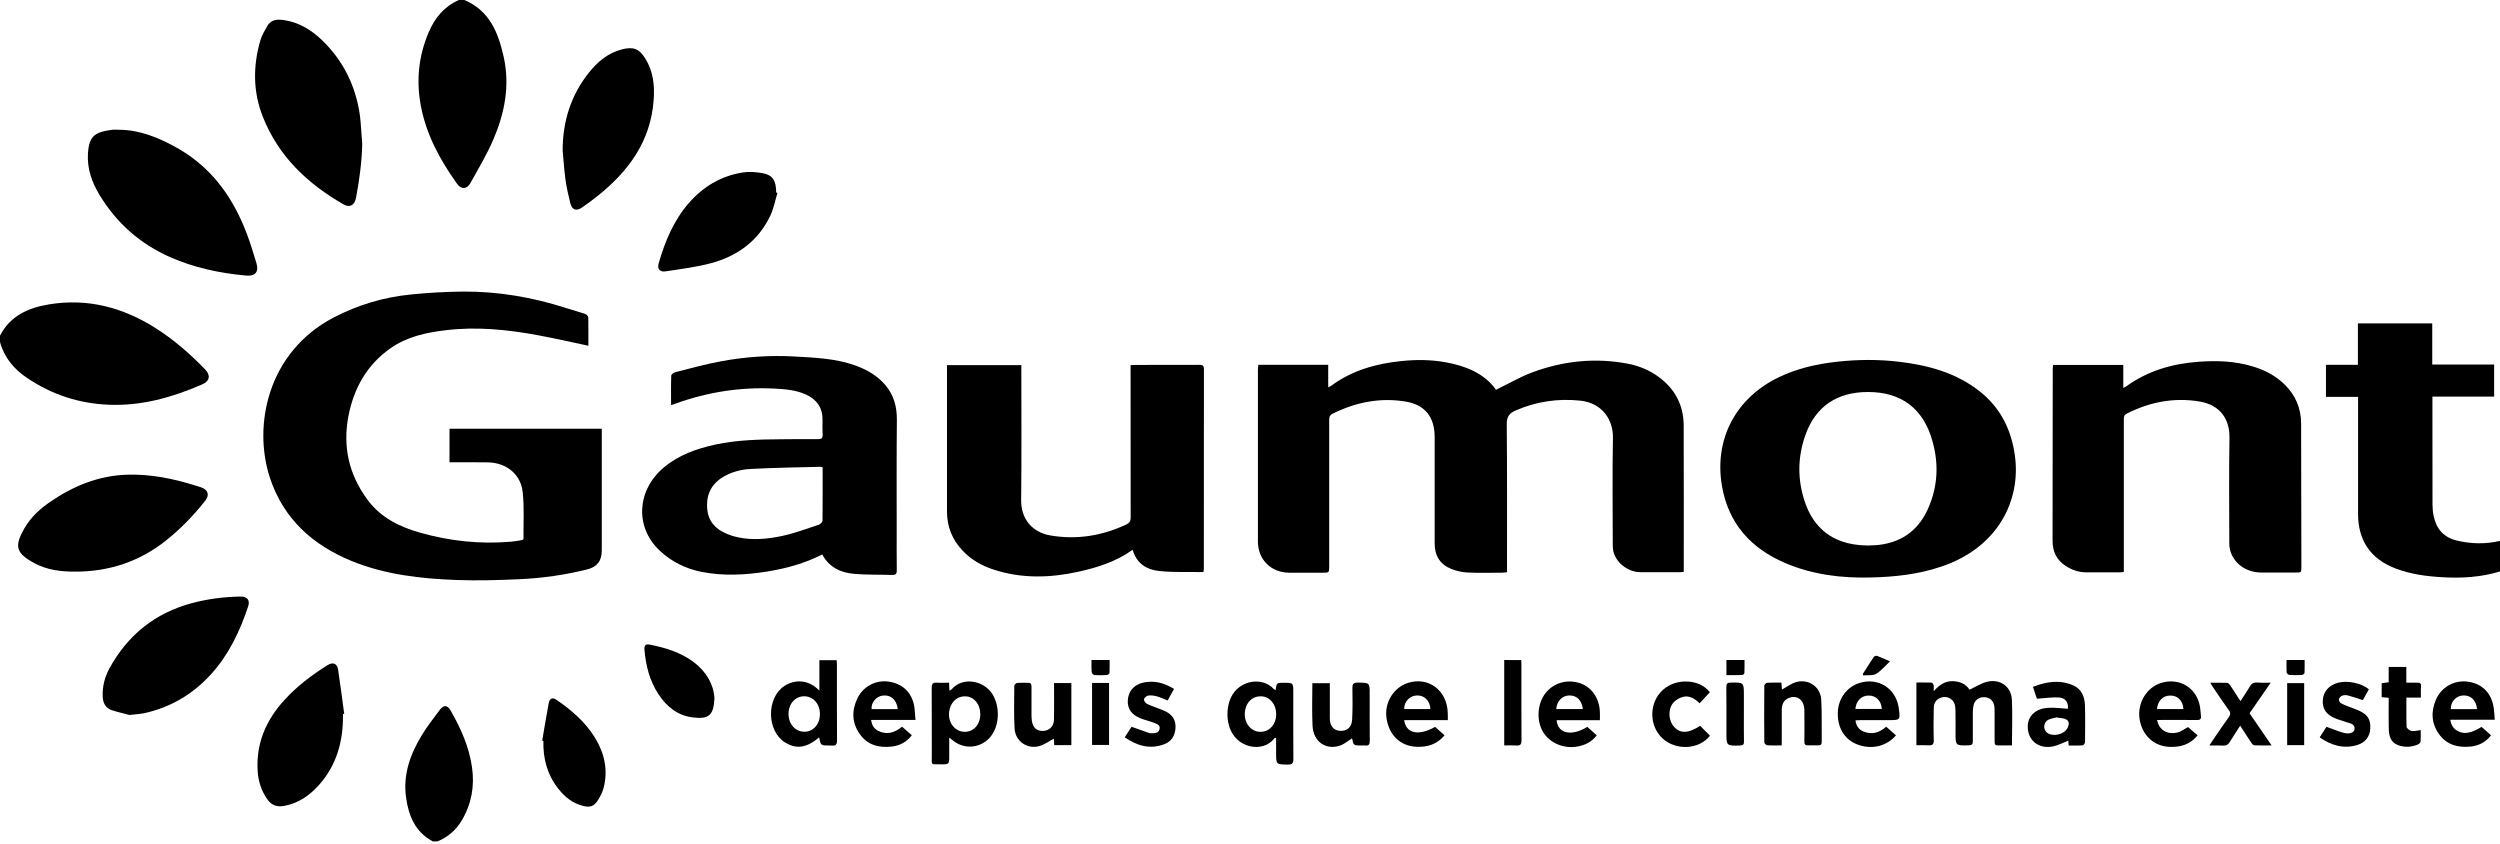 <?xml version="1.0" encoding="UTF-8"?> <svg xmlns="http://www.w3.org/2000/svg" width="400" height="135" viewBox="0 0 400 135" fill="none"> <g clip-path="url(#clip0)"> <path d="M400 91.433C396.976 92.354 393.88 92.541 390.756 92.354C388.236 92.21 385.745 91.879 383.369 90.986C379.338 89.475 377.293 86.537 377.293 82.246C377.293 76.299 377.293 70.353 377.293 64.406C377.293 64.132 377.293 63.844 377.293 63.499C375.536 63.499 373.866 63.499 372.153 63.499C372.153 61.771 372.153 60.101 372.153 58.373C373.837 58.373 375.508 58.373 377.264 58.373C377.264 56.141 377.264 53.967 377.264 51.749C381.267 51.749 385.184 51.749 389.158 51.749C389.158 53.938 389.158 56.084 389.158 58.33C392.484 58.33 395.752 58.33 399.064 58.33C399.064 60.072 399.064 61.714 399.064 63.456C395.795 63.456 392.541 63.456 389.186 63.456C389.186 63.816 389.186 64.075 389.186 64.334C389.186 69.806 389.186 75.277 389.201 80.734C389.201 81.353 389.258 81.987 389.388 82.592C389.82 84.622 390.986 85.976 393.06 86.48C395.378 87.041 397.696 87.084 400.029 86.537C400 88.164 400 89.806 400 91.433Z" fill="black"></path> <path d="M0 53.708C1.627 50.54 4.507 49.259 7.775 48.711C13.953 47.675 19.611 49.158 24.852 52.469C27.804 54.341 30.425 56.616 32.844 59.136C33.722 60.058 33.549 60.979 32.397 61.483C27.588 63.586 22.606 64.997 17.293 64.752C12.599 64.55 8.265 63.125 4.363 60.49C2.246 59.079 0.677 57.221 0 54.716C0 54.385 0 54.039 0 53.708Z" fill="black"></path> <path d="M74.298 0C78.33 1.699 79.727 5.227 80.59 9.1C81.613 13.679 80.749 18.085 78.949 22.289C77.912 24.694 76.559 26.969 75.277 29.273C74.687 30.324 73.794 30.338 73.117 29.388C70.425 25.616 68.222 21.598 67.343 16.976C66.566 12.887 66.969 8.913 68.625 5.083C69.604 2.822 71.102 1.008 73.434 0C73.722 0 74.01 0 74.298 0Z" fill="black"></path> <path d="M69.258 134.629C66.436 133.132 65.371 130.54 64.968 127.574C64.464 123.945 65.63 120.705 67.459 117.682C68.323 116.256 69.359 114.917 70.367 113.578C70.986 112.743 71.591 112.8 72.095 113.679C73.722 116.515 75.061 119.481 75.522 122.764C75.954 125.788 75.45 128.625 73.88 131.274C72.959 132.829 71.649 133.938 69.993 134.629C69.734 134.629 69.503 134.629 69.258 134.629Z" fill="black"></path> <path d="M201.325 58.373C205.083 58.373 208.74 58.373 212.513 58.373C212.513 59.553 212.513 60.705 212.513 61.972C212.729 61.857 212.844 61.828 212.93 61.771C216.285 59.266 220.144 58.186 224.233 57.768C226.58 57.523 228.927 57.538 231.26 57.955C234.5 58.546 237.451 59.697 239.366 62.361C241.339 61.411 243.182 60.317 245.155 59.582C250.122 57.739 255.248 57.192 260.49 58.2C262.289 58.546 263.974 59.251 265.457 60.36C268.035 62.275 269.374 64.867 269.388 68.063C269.417 75.594 269.402 83.124 269.402 90.669C269.402 90.929 269.402 91.188 269.402 91.49C269.172 91.519 268.985 91.548 268.798 91.548C266.681 91.548 264.579 91.562 262.462 91.548C260.475 91.533 258.546 90.036 258.128 88.178C258.056 87.862 258.042 87.516 258.042 87.185C258.042 81.469 257.955 75.767 258.071 70.05C258.128 67.257 256.443 64.492 252.844 64.103C249.287 63.729 245.817 64.233 242.505 65.673C241.512 66.105 241.066 66.652 241.08 67.876C241.152 75.464 241.123 83.038 241.123 90.626C241.123 90.914 241.123 91.188 241.123 91.562C240.821 91.591 240.576 91.62 240.317 91.634C238.488 91.634 236.674 91.692 234.845 91.605C233.952 91.562 233.031 91.361 232.21 91.029C230.425 90.324 229.546 88.927 229.546 86.983C229.546 81.296 229.546 75.608 229.546 69.921C229.546 66.753 228.02 64.766 224.896 64.248C220.792 63.571 216.89 64.363 213.189 66.206C212.7 66.451 212.671 66.811 212.671 67.271C212.671 75.047 212.671 82.822 212.671 90.597C212.671 91.634 212.671 91.634 211.605 91.634C209.834 91.634 208.049 91.634 206.278 91.634C203.369 91.62 201.267 89.532 201.267 86.652C201.267 77.48 201.267 68.322 201.267 59.15C201.296 58.906 201.31 58.661 201.325 58.373Z" fill="black"></path> <path d="M94.14 55.32C91.418 54.744 88.783 54.14 86.134 53.65C81.21 52.729 76.256 52.225 71.26 52.844C68.179 53.218 65.169 53.852 62.534 55.68C58.719 58.344 56.631 62.074 55.752 66.552C54.802 71.505 55.839 76.012 58.877 80.058C60.994 82.865 63.96 84.305 67.214 85.227C71.98 86.58 76.847 87.099 81.8 86.667C82.246 86.624 82.707 86.552 83.153 86.48C83.341 86.451 83.528 86.393 83.686 86.35C83.715 86.292 83.758 86.249 83.758 86.206C83.729 83.715 83.902 81.21 83.629 78.733C83.326 75.868 81.008 74.039 78.099 73.981C76.055 73.938 74.025 73.967 71.922 73.967C71.922 72.181 71.922 70.41 71.922 68.596C80 68.596 88.092 68.596 96.285 68.596C96.285 68.855 96.285 69.1 96.285 69.359C96.285 75.594 96.285 81.843 96.285 88.078C96.285 89.748 95.536 90.713 93.909 91.116C90.367 91.994 86.753 92.513 83.11 92.671C79.755 92.829 76.4 92.916 73.045 92.801C67.329 92.585 61.642 91.951 56.3 89.777C50.036 87.228 45.342 83.009 43.182 76.429C40.446 68.092 42.808 56.328 53.391 50.799C57.279 48.769 61.425 47.545 65.774 47.113C68.51 46.84 71.274 46.681 74.025 46.652C79.698 46.609 85.227 47.559 90.626 49.302C91.634 49.633 92.642 49.892 93.65 50.238C93.852 50.31 94.111 50.598 94.125 50.785C94.154 52.297 94.14 53.809 94.14 55.32Z" fill="black"></path> <path d="M299.294 92.398C294.6 92.513 290.007 91.951 285.659 90.094C280.13 87.747 276.53 83.744 275.508 77.725C274.24 70.266 277.725 63.672 284.608 60.36C287.531 58.949 290.655 58.243 293.866 57.884C297.235 57.509 300.619 57.48 303.988 57.898C308.61 58.459 313.016 59.669 316.76 62.621C320.086 65.256 321.829 68.769 322.39 72.945C323.355 80.115 319.654 87.632 310.569 90.67C306.897 91.908 303.125 92.311 299.294 92.398ZM298.906 62.722C293.924 62.707 290.482 65.04 288.87 69.59C287.588 73.189 287.574 76.832 288.826 80.447C289.978 83.744 292.181 86.033 295.608 86.897C297.005 87.243 298.517 87.344 299.942 87.243C303.844 86.998 306.767 85.141 308.423 81.526C310.05 77.97 310.252 74.269 309.172 70.511C307.732 65.385 304.219 62.722 298.906 62.722Z" fill="black"></path> <path d="M181.224 87.963C178.56 89.878 175.594 90.799 172.541 91.476C167.977 92.484 163.413 92.599 158.92 91.116C157.048 90.497 155.378 89.547 154.01 88.092C152.369 86.364 151.533 84.291 151.519 81.915C151.505 74.385 151.519 66.854 151.519 59.309C151.519 59.021 151.519 58.747 151.519 58.416C155.508 58.416 159.424 58.416 163.413 58.416C163.413 58.704 163.413 58.935 163.413 59.165C163.413 66.105 163.47 73.031 163.384 79.971C163.341 83.11 165.227 85.184 168.063 85.673C172.297 86.393 176.357 85.731 180.245 83.902C180.749 83.657 180.907 83.341 180.907 82.793C180.893 74.975 180.893 67.156 180.893 59.338C180.893 59.05 180.893 58.776 180.893 58.431C181.181 58.416 181.411 58.387 181.641 58.387C185.054 58.387 188.452 58.387 191.865 58.373C192.383 58.373 192.628 58.459 192.628 59.079C192.613 69.705 192.613 80.331 192.613 90.958C192.613 91.116 192.585 91.289 192.585 91.433C192.513 91.476 192.484 91.534 192.441 91.534C190.122 91.49 187.775 91.606 185.486 91.361C183.513 91.159 181.857 90.209 181.224 87.963Z" fill="black"></path> <path d="M107.372 64.809C107.372 63.168 107.343 61.641 107.401 60.101C107.401 59.913 107.775 59.626 108.02 59.553C110.497 58.934 112.973 58.243 115.493 57.782C119.294 57.091 123.153 56.818 127.027 57.034C130.324 57.221 133.65 57.336 136.803 58.459C138.704 59.136 140.418 60.115 141.728 61.699C143.038 63.283 143.513 65.111 143.499 67.171C143.441 72.93 143.47 78.69 143.47 84.449C143.47 86.71 143.456 88.956 143.484 91.217C143.499 91.807 143.326 92.008 142.721 91.994C140.705 91.922 138.69 91.994 136.688 91.821C134.528 91.634 132.657 90.785 131.562 88.711C128.74 90.151 125.745 90.972 122.649 91.461C119.194 92.008 115.723 92.181 112.268 91.504C109.719 91.001 107.401 89.863 105.5 88.049C101.555 84.291 101.886 78.43 106.22 74.787C108.625 72.772 111.476 71.778 114.471 71.13C117.941 70.381 121.469 70.309 124.982 70.281C126.955 70.266 128.913 70.237 130.885 70.266C131.461 70.266 131.649 70.093 131.62 69.517C131.577 68.754 131.591 67.977 131.605 67.214C131.634 65.27 130.713 63.945 128.985 63.139C127.387 62.404 125.644 62.261 123.931 62.174C118.502 61.901 113.233 62.721 108.121 64.564C107.934 64.665 107.718 64.708 107.372 64.809ZM131.62 74.759C131.433 74.716 131.346 74.687 131.26 74.687C127.545 74.787 123.83 74.831 120.115 75.032C118.474 75.119 116.847 75.551 115.421 76.487C113.621 77.696 112.959 79.424 113.161 81.512C113.333 83.369 114.428 84.579 116.069 85.313C116.703 85.601 117.365 85.817 118.042 85.961C120.403 86.479 122.793 86.249 125.112 85.759C127.113 85.327 129.042 84.608 131.001 83.96C131.26 83.873 131.605 83.528 131.605 83.283C131.634 80.475 131.62 77.653 131.62 74.759Z" fill="black"></path> <path d="M328.481 58.387C332.239 58.387 335.925 58.387 339.726 58.387C339.726 59.582 339.726 60.763 339.726 62.073C339.971 61.929 340.101 61.886 340.216 61.8C343.672 59.323 347.559 58.186 351.764 57.883C354.716 57.667 357.61 57.768 360.446 58.632C362.361 59.208 364.089 60.101 365.529 61.512C367.286 63.225 368.164 65.313 368.179 67.761C368.193 75.392 368.207 83.024 368.222 90.655C368.222 91.605 368.222 91.605 367.286 91.605C365.443 91.605 363.585 91.62 361.742 91.605C359.222 91.577 357.207 89.993 356.76 87.746C356.703 87.487 356.688 87.228 356.688 86.955C356.688 81.31 356.616 75.68 356.717 70.036C356.76 67.07 355.234 64.809 351.965 64.248C347.876 63.556 343.96 64.305 340.259 66.191C339.784 66.436 339.813 66.811 339.813 67.214C339.813 74.989 339.813 82.764 339.813 90.54C339.813 90.842 339.813 91.159 339.813 91.505C339.568 91.533 339.381 91.577 339.208 91.577C337.379 91.577 335.565 91.591 333.737 91.577C332.556 91.562 331.476 91.173 330.497 90.54C329.042 89.604 328.409 88.222 328.409 86.523C328.423 77.336 328.423 68.135 328.438 58.949C328.438 58.805 328.452 58.632 328.481 58.387Z" fill="black"></path> <path d="M19.107 20.763C22.361 20.792 25.256 21.987 28.064 23.514C33.78 26.638 37.293 31.548 39.525 37.495C40.101 39.021 40.562 40.576 41.037 42.131C41.454 43.542 40.806 44.233 39.338 44.09C35.162 43.701 31.102 42.851 27.243 41.152C22.419 39.021 18.647 35.695 15.925 31.188C14.716 29.187 13.938 27.027 14.068 24.651C14.226 21.728 15.177 21.138 17.941 20.763C18.33 20.72 18.733 20.763 19.107 20.763Z" fill="black"></path> <path d="M57.955 23.024C57.898 25.947 57.495 28.812 56.962 31.663C56.731 32.844 55.968 33.261 54.989 32.714C49.186 29.402 44.536 24.982 42.045 18.661C40.475 14.687 40.461 10.569 41.656 6.465C41.886 5.659 42.347 4.895 42.779 4.147C43.441 3.009 44.564 3.067 45.659 3.254C47.962 3.643 49.863 4.838 51.519 6.422C54.96 9.733 56.933 13.808 57.595 18.517C57.768 20 57.826 21.512 57.955 23.024Z" fill="black"></path> <path d="M12.124 91.462C9.82 91.476 7.559 91.217 5.5 90.108C2.462 88.467 2.304 87.344 3.902 84.536C4.91 82.779 6.379 81.426 8.035 80.288C11.721 77.768 15.738 76.112 20.259 75.954C24.061 75.824 27.732 76.573 31.346 77.711C31.62 77.797 31.893 77.883 32.167 77.97C33.304 78.373 33.564 79.194 32.815 80.144C30.943 82.505 28.87 84.651 26.508 86.523C22.304 89.849 17.495 91.447 12.124 91.462Z" fill="black"></path> <path d="M20.734 114.399C19.971 114.197 18.906 113.967 17.869 113.621C16.875 113.276 16.472 112.469 16.429 111.433C16.372 109.82 16.76 108.323 17.509 106.94C20.432 101.613 24.809 98.071 30.713 96.501C33.247 95.824 35.839 95.493 38.459 95.45C39.568 95.436 40.043 96.011 39.698 97.048C38.373 101.022 36.602 104.752 33.765 107.876C30.9 111.03 27.387 113.132 23.211 114.082C22.505 114.24 21.785 114.269 20.734 114.399Z" fill="black"></path> <path d="M90.022 24.06C90.036 19.424 91.332 15.248 94.226 11.62C95.608 9.878 97.264 8.495 99.482 7.905C101.296 7.43 102.261 7.775 103.254 9.374C104.536 11.433 104.766 13.722 104.579 16.098C104.089 22.534 100.662 27.271 95.824 31.188C94.946 31.893 94.039 32.57 93.117 33.204C92.21 33.837 91.505 33.578 91.246 32.498C90.943 31.245 90.641 29.978 90.468 28.697C90.266 27.156 90.166 25.601 90.022 24.06Z" fill="black"></path> <path d="M54.874 114.24C54.946 118.531 53.895 122.448 50.943 125.702C49.46 127.329 47.703 128.524 45.486 128.942C44.32 129.158 43.427 128.855 42.75 127.862C41.814 126.508 41.325 124.996 41.224 123.369C40.95 118.949 42.563 115.22 45.5 112.009C47.516 109.791 49.878 108.006 52.412 106.422C53.276 105.889 53.938 106.148 54.096 107.142C54.456 109.503 54.759 111.879 55.076 114.24C55.004 114.212 54.932 114.226 54.874 114.24Z" fill="black"></path> <path d="M124.392 30.871C124.017 32.095 123.787 33.391 123.24 34.528C121.325 38.545 117.999 40.965 113.794 42.102C111.433 42.736 108.97 43.038 106.537 43.412C105.544 43.571 105.126 43.024 105.4 42.088C106.407 38.617 107.775 35.306 110.18 32.527C112.469 29.892 115.32 28.164 118.79 27.602C119.856 27.43 120.994 27.516 122.059 27.718C123.643 28.006 124.176 28.913 124.19 30.799C124.276 30.842 124.334 30.857 124.392 30.871Z" fill="black"></path> <path d="M86.753 118.517C87.099 116.515 87.415 114.514 87.79 112.527C87.934 111.735 88.409 111.533 89.028 111.965C91.433 113.621 93.636 115.493 95.191 118.027C96.717 120.518 97.322 123.196 96.573 126.076C96.4 126.753 96.055 127.415 95.68 128.02C95.032 129.042 94.399 129.244 93.218 128.927C91.562 128.495 90.324 127.473 89.302 126.163C87.545 123.931 86.883 121.368 86.94 118.574C86.883 118.546 86.811 118.531 86.753 118.517Z" fill="black"></path> <path d="M321.915 119.266C321.094 119.266 320.36 119.266 319.611 119.266C319.15 119.266 319.136 118.978 319.136 118.632C319.136 117.12 319.136 115.609 319.136 114.097C319.136 113.737 319.136 113.377 319.093 113.017C318.963 112.124 318.373 111.577 317.509 111.548C316.602 111.519 315.939 112.023 315.752 112.916C315.68 113.29 315.652 113.679 315.652 114.053C315.637 115.565 315.637 117.077 315.652 118.589C315.666 119.093 315.479 119.237 314.989 119.251C312.887 119.309 312.887 119.323 312.887 117.221C312.887 116.041 312.901 114.874 312.873 113.693C312.858 112.988 312.772 112.282 312.138 111.836C311.577 111.447 310.958 111.433 310.353 111.706C309.69 112.009 309.417 112.585 309.402 113.276C309.374 114.975 309.345 116.688 309.402 118.388C309.431 119.107 309.172 119.309 308.51 119.251C307.905 119.208 307.286 119.237 306.624 119.237C306.624 115.853 306.624 112.585 306.624 109.201C307.444 109.201 308.222 109.187 309.014 109.215C309.143 109.215 309.345 109.446 309.374 109.604C309.431 109.849 309.388 110.123 309.388 110.598C310.281 109.604 311.174 108.971 312.383 108.985C313.593 108.999 314.572 109.46 315.119 110.353C316.112 109.892 317.005 109.302 317.984 109.071C320.029 108.596 321.771 109.835 321.901 111.922C322.016 114.341 321.915 116.746 321.915 119.266Z" fill="black"></path> <path d="M114.312 111.706C114.183 114.384 113.492 115.119 110.857 114.788C108.452 114.5 106.681 113.088 105.371 111.101C103.931 108.927 103.326 106.494 103.11 103.931C103.067 103.369 103.24 103.009 103.873 103.124C106.436 103.614 108.884 104.363 111.015 105.947C113.002 107.473 114.168 109.446 114.312 111.706Z" fill="black"></path> <path d="M131.058 117.984C129.028 119.698 127.358 119.914 125.544 118.747C122.664 116.89 122.621 111.677 125.472 109.777C127.171 108.654 129.186 108.798 130.713 110.137C130.799 110.209 130.885 110.295 131.101 110.482C131.101 108.798 131.101 107.243 131.101 105.63C132.081 105.63 132.945 105.63 133.866 105.63C133.88 105.875 133.909 106.105 133.909 106.335C133.909 110.367 133.895 114.399 133.924 118.431C133.924 119.078 133.751 119.381 133.088 119.28C132.945 119.266 132.801 119.28 132.657 119.28C131.317 119.28 131.317 119.28 131.058 117.984ZM131.188 114.255C131.188 112.628 130.122 111.418 128.682 111.404C127.243 111.404 126.163 112.599 126.163 114.226C126.163 115.839 127.243 117.063 128.668 117.077C130.108 117.106 131.188 115.882 131.188 114.255Z" fill="black"></path> <path d="M151.85 109.229C151.879 109.719 151.893 110.079 151.908 110.511C152.066 110.41 152.181 110.367 152.268 110.281C153.967 108.308 157.178 108.812 158.647 110.857C159.971 112.7 160 115.795 158.661 117.638C157.149 119.755 154.255 120.072 152.297 118.344C152.21 118.272 152.109 118.2 151.879 118.013C151.879 119.064 151.879 119.985 151.879 120.893C151.879 122.304 151.879 122.304 150.468 122.289C148.855 122.275 149.086 122.462 149.086 120.936C149.071 117.322 149.1 113.693 149.071 110.079C149.071 109.417 149.258 109.172 149.921 109.229C150.54 109.273 151.159 109.229 151.85 109.229ZM156.847 114.255C156.847 112.772 155.968 111.605 154.716 111.433C153.391 111.26 152.282 112.08 151.937 113.477C151.476 115.392 152.685 117.134 154.428 117.091C155.839 117.062 156.847 115.882 156.847 114.255Z" fill="black"></path> <path d="M204.089 110.425C204.262 109.244 204.262 109.244 205.385 109.244C206.926 109.244 206.926 109.244 206.926 110.814C206.926 114.356 206.911 117.912 206.94 121.455C206.94 122.16 206.724 122.333 206.048 122.333C204.176 122.304 204.176 122.333 204.176 120.432C204.176 119.655 204.176 118.863 204.176 118.042C204.032 118.071 203.945 118.071 203.916 118.114C202.145 120.519 197.682 119.813 196.645 116.113C196.285 114.845 196.314 113.564 196.688 112.282C197.696 108.884 201.843 108.092 203.801 110.238C203.859 110.281 203.945 110.324 204.089 110.425ZM204.19 114.313C204.219 112.758 203.225 111.505 201.886 111.419C200.374 111.318 199.266 112.412 199.165 114.111C199.078 115.695 200.13 117.02 201.541 117.092C203.038 117.164 204.161 115.983 204.19 114.313Z" fill="black"></path> <path d="M397.048 116.3C397.552 116.746 398.027 117.178 398.56 117.639C397.725 118.762 396.587 119.323 395.263 119.453C393.261 119.655 391.461 119.165 390.238 117.452C389.014 115.724 388.927 113.837 389.762 111.922C390.626 109.935 392.671 108.798 394.773 109.057C397.019 109.331 398.531 110.742 398.949 112.988C399.078 113.665 399.093 114.356 399.165 115.162C396.76 115.162 394.456 115.162 392.052 115.162C392.181 116.04 392.556 116.602 393.232 116.962C394.255 117.524 395.407 117.322 397.048 116.3ZM396.328 113.463C396.199 112.023 395.306 111.188 394.039 111.274C392.93 111.346 392.066 112.34 392.138 113.463C393.506 113.463 394.888 113.463 396.328 113.463Z" fill="black"></path> <path d="M345.14 115.205C345.428 116.832 346.825 117.61 348.466 117.178C348.61 117.135 348.754 117.106 348.87 117.034C349.258 116.818 349.647 116.573 350.036 116.357C350.065 116.343 350.137 116.372 350.166 116.4C350.641 116.804 351.101 117.207 351.62 117.653C350.41 119.136 348.855 119.583 347.07 119.496C344.55 119.367 342.678 117.581 342.318 114.932C341.987 112.426 343.47 109.993 345.76 109.273C348.726 108.351 351.519 110.065 352.009 113.132C352.081 113.607 352.095 114.082 352.153 114.557C352.21 115.061 351.994 115.22 351.49 115.205C349.647 115.177 347.804 115.191 345.947 115.191C345.716 115.205 345.457 115.205 345.14 115.205ZM345.112 113.449C346.551 113.449 347.948 113.449 349.345 113.449C349.273 112.138 348.452 111.289 347.286 111.289C346.105 111.26 345.241 112.11 345.112 113.449Z" fill="black"></path> <path d="M231.649 115.22C229.259 115.22 226.969 115.22 224.665 115.22C224.968 117.379 226.955 117.797 229.618 116.3C230.108 116.732 230.598 117.178 231.13 117.653C229.892 119.122 228.337 119.582 226.552 119.482C223.989 119.338 222.189 117.552 221.829 114.816C221.512 112.383 222.995 110.007 225.241 109.273C228.51 108.222 231.476 110.396 231.634 113.938C231.663 114.327 231.649 114.716 231.649 115.22ZM228.87 113.449C228.769 112.066 227.905 111.231 226.681 111.274C225.544 111.318 224.651 112.268 224.665 113.449C226.062 113.449 227.473 113.449 228.87 113.449Z" fill="black"></path> <path d="M146.48 115.191C144.046 115.191 141.742 115.191 139.381 115.191C139.496 116.055 139.87 116.645 140.562 116.962C141.93 117.61 143.168 117.235 144.334 116.271C144.853 116.717 145.342 117.149 145.889 117.639C145.054 118.747 143.945 119.309 142.649 119.453C140.59 119.683 138.747 119.194 137.523 117.394C136.271 115.58 136.256 113.607 137.221 111.663C138.143 109.791 140.173 108.769 142.174 109.057C144.377 109.374 145.832 110.727 146.264 112.901C146.379 113.607 146.393 114.341 146.48 115.191ZM143.643 113.463C143.47 111.965 142.549 111.145 141.267 111.289C140.202 111.404 139.352 112.412 139.453 113.463C140.821 113.463 142.203 113.463 143.643 113.463Z" fill="black"></path> <path d="M303.355 117.653C301.814 119.453 299.395 119.986 297.12 119.093C295.076 118.286 293.952 116.386 294.053 113.909C294.14 111.749 295.522 109.892 297.523 109.273C300.533 108.337 303.369 110.151 303.801 113.29C304.061 115.22 304.061 115.22 302.16 115.22C300.677 115.22 299.194 115.22 297.696 115.22C297.437 115.22 297.192 115.248 296.875 115.263C296.991 116.141 297.408 116.731 298.128 117.034C299.453 117.581 300.662 117.279 301.786 116.271C302.304 116.717 302.808 117.163 303.355 117.653ZM296.861 113.434C298.272 113.434 299.683 113.434 301.094 113.434C301.008 112.124 300.173 111.289 299.007 111.289C297.826 111.274 296.976 112.124 296.861 113.434Z" fill="black"></path> <path d="M255.983 115.234C253.593 115.234 251.332 115.234 249.057 115.234C249.244 117.394 251.462 117.854 253.967 116.299C254.456 116.731 254.946 117.178 255.479 117.653C254.658 118.733 253.578 119.237 252.34 119.453C250.151 119.827 247.919 118.862 246.868 117.077C245.774 115.219 245.976 112.513 247.329 110.842C248.611 109.258 250.698 108.654 252.729 109.287C254.557 109.863 255.824 111.562 255.968 113.693C256.011 114.154 255.983 114.629 255.983 115.234ZM253.261 113.448C253.074 112.009 252.268 111.245 251.073 111.274C249.935 111.303 249.1 112.167 248.999 113.448C250.396 113.448 251.807 113.448 253.261 113.448Z" fill="black"></path> <path d="M330.857 113.405C331.001 112.455 330.468 111.634 329.417 111.591C328.294 111.534 327.156 111.721 325.903 111.793C325.745 111.303 325.515 110.641 325.27 109.892C327.43 109.057 329.561 108.711 331.721 109.662C333.045 110.238 333.549 111.476 333.592 112.829C333.65 114.788 333.621 116.76 333.607 118.733C333.607 118.92 333.376 119.237 333.232 119.251C332.498 119.309 331.764 119.28 330.986 119.28C330.957 118.92 330.929 118.647 330.929 118.503C330.108 118.819 329.302 119.266 328.438 119.439C326.062 119.885 324.305 118.33 324.449 116.012C324.55 114.428 325.86 113.305 327.818 113.247C328.812 113.189 329.834 113.348 330.857 113.405ZM329.186 114.831C329.172 114.802 329.172 114.773 329.158 114.759C328.682 114.888 328.164 114.946 327.732 115.162C326.94 115.565 326.854 116.674 327.516 117.221C328.409 117.941 330.266 117.538 330.785 116.501C331.231 115.608 331.001 115.104 330.036 114.932C329.762 114.86 329.474 114.86 329.186 114.831Z" fill="black"></path> <path d="M285.068 119.266C284.219 119.266 283.47 119.295 282.736 119.237C282.577 119.223 282.289 118.935 282.289 118.776C282.261 115.753 282.261 112.729 282.289 109.705C282.289 109.547 282.563 109.259 282.736 109.244C283.47 109.201 284.219 109.215 285.025 109.215C285.054 109.662 285.083 110.051 285.112 110.324C285.875 109.921 286.595 109.345 287.401 109.129C289.431 108.582 291.303 109.921 291.404 112.009C291.519 114.241 291.447 116.472 291.476 118.704C291.476 119.107 291.317 119.266 290.914 119.251C290.367 119.237 289.806 119.237 289.258 119.251C288.798 119.266 288.697 119.05 288.697 118.647C288.711 116.962 288.726 115.292 288.697 113.607C288.668 111.994 287.545 111.145 286.206 111.678C285.342 112.023 285.097 112.758 285.083 113.593C285.068 115.177 285.083 116.76 285.083 118.344C285.068 118.632 285.068 118.891 285.068 119.266Z" fill="black"></path> <path d="M168.639 109.287C169.633 109.287 170.497 109.287 171.418 109.287C171.418 112.613 171.418 115.882 171.418 119.222C170.511 119.222 169.633 119.222 168.682 119.222C168.654 118.834 168.625 118.445 168.61 118.186C167.833 118.589 167.099 119.165 166.263 119.381C164.305 119.899 162.448 118.574 162.333 116.559C162.203 114.283 162.275 112.008 162.289 109.719C162.289 109.561 162.563 109.287 162.736 109.273C163.312 109.215 163.888 109.258 164.464 109.244C164.91 109.229 165.04 109.431 165.04 109.849C165.025 111.361 165.025 112.872 165.04 114.384C165.04 114.701 165.054 115.003 165.097 115.32C165.256 116.443 165.889 116.99 166.911 116.947C167.919 116.904 168.61 116.213 168.639 115.119C168.668 113.463 168.654 111.807 168.654 110.151C168.639 109.877 168.639 109.618 168.639 109.287Z" fill="black"></path> <path d="M216.328 118.128C215.666 118.546 215.061 119.079 214.37 119.309C212.095 120.043 210.137 118.647 210.007 116.141C209.892 113.895 209.978 111.634 209.978 109.316C210.9 109.316 211.793 109.316 212.772 109.316C212.772 110.151 212.772 110.986 212.772 111.807C212.772 112.858 212.757 113.924 212.772 114.975C212.786 116.184 213.405 116.89 214.428 116.933C215.522 116.991 216.271 116.372 216.343 115.148C216.429 113.477 216.415 111.793 216.386 110.123C216.372 109.446 216.544 109.201 217.25 109.215C219.151 109.244 219.151 109.215 219.151 111.087C219.151 113.564 219.136 116.026 219.165 118.503C219.165 119.079 219.021 119.367 218.402 119.28C218.243 119.251 218.071 119.28 217.898 119.28C216.559 119.28 216.559 119.28 216.328 118.128Z" fill="black"></path> <path d="M363.312 109.23C362.117 110.958 361.037 112.527 359.928 114.125C361.08 115.796 362.203 117.452 363.456 119.266C362.419 119.266 361.555 119.295 360.691 119.251C360.518 119.237 360.302 118.992 360.187 118.805C359.611 117.955 359.064 117.077 358.431 116.112C357.84 117.034 357.279 117.855 356.76 118.719C356.515 119.136 356.213 119.323 355.724 119.295C355.032 119.251 354.341 119.28 353.492 119.28C353.78 118.834 353.981 118.517 354.197 118.215C354.989 117.063 355.752 115.911 356.573 114.788C356.89 114.356 356.933 114.053 356.587 113.593C355.724 112.412 354.917 111.188 354.096 109.979C353.967 109.791 353.852 109.59 353.636 109.244C354.629 109.244 355.508 109.215 356.371 109.259C356.544 109.273 356.746 109.518 356.875 109.705C357.394 110.483 357.883 111.274 358.474 112.182C359.035 111.318 359.554 110.569 360.014 109.777C360.259 109.359 360.576 109.187 361.066 109.201C361.757 109.259 362.448 109.23 363.312 109.23Z" fill="black"></path> <path d="M379.021 110.295C378.69 110.885 378.359 111.476 378.056 112.023C377.221 111.749 376.458 111.476 375.68 111.274C375.392 111.202 375.032 111.202 374.759 111.303C374.528 111.389 374.284 111.649 374.226 111.879C374.183 112.066 374.37 112.397 374.557 112.512C374.96 112.757 375.421 112.901 375.868 113.088C376.444 113.319 377.048 113.506 377.595 113.78C378.906 114.413 379.338 115.234 379.237 116.674C379.151 117.898 378.402 118.834 377.135 119.208C374.975 119.856 373.031 119.28 371.145 117.984C371.534 117.379 371.908 116.803 372.239 116.285C373.204 116.631 374.097 117.019 375.032 117.264C375.94 117.509 376.688 117.192 376.731 116.659C376.803 115.824 376.069 115.767 375.536 115.579C374.932 115.349 374.298 115.205 373.693 114.96C372.21 114.37 371.548 113.405 371.649 112.023C371.735 110.655 372.628 109.633 374.068 109.244C375.594 108.826 377.855 109.302 379.021 110.295Z" fill="black"></path> <path d="M187.847 110.223C187.487 110.871 187.156 111.476 186.825 112.081C186.206 111.836 185.644 111.562 185.054 111.404C184.622 111.289 184.147 111.231 183.715 111.289C183.456 111.332 183.11 111.62 183.038 111.879C182.981 112.066 183.254 112.455 183.47 112.585C183.916 112.844 184.435 112.988 184.924 113.19C185.457 113.406 186.004 113.578 186.523 113.838C187.603 114.385 188.164 115.249 188.078 116.501C187.991 117.754 187.415 118.661 186.235 119.093C183.96 119.928 181.929 119.323 179.957 117.97C180.374 117.336 180.749 116.76 181.051 116.285C182.03 116.631 182.923 116.962 183.816 117.264C183.931 117.308 184.046 117.322 184.176 117.322C184.723 117.308 185.371 117.351 185.529 116.66C185.702 115.954 185.04 115.81 184.564 115.623C183.888 115.364 183.182 115.205 182.52 114.946C181.051 114.37 180.389 113.42 180.446 112.081C180.518 110.655 181.368 109.59 182.851 109.23C184.636 108.812 186.263 109.259 187.847 110.223Z" fill="black"></path> <path d="M272.023 116.127C272.556 116.659 273.074 117.178 273.592 117.71C271.865 119.928 268.193 120.144 266.019 118.157C263.801 116.126 263.816 112.426 266.048 110.396C268.164 108.452 271.937 108.61 273.578 110.756C273.06 111.317 272.527 111.893 271.937 112.527C271.188 111.807 270.338 111.245 269.316 111.49C268.769 111.62 268.193 111.951 267.804 112.354C266.825 113.42 266.911 115.277 267.876 116.314C268.87 117.408 270.166 117.35 272.023 116.127Z" fill="black"></path> <path d="M387.343 111.62C386.508 111.62 385.788 111.62 385.025 111.62C385.025 113.218 384.996 114.759 385.054 116.285C385.068 116.53 385.529 116.89 385.817 116.948C386.264 117.02 386.753 116.876 387.315 116.818C387.315 117.408 387.343 118.013 387.3 118.632C387.286 118.805 387.055 119.035 386.883 119.107C385.86 119.554 384.795 119.611 383.729 119.237C382.505 118.805 382.232 117.754 382.203 116.631C382.16 115.234 382.189 113.852 382.189 112.455C382.189 112.196 382.189 111.937 382.189 111.649C381.771 111.606 381.454 111.577 381.066 111.548C381.066 110.799 381.066 110.079 381.066 109.316C381.44 109.273 381.786 109.215 382.189 109.158C382.189 108.351 382.189 107.559 382.189 106.71C383.139 106.71 384.032 106.71 385.011 106.71C385.011 107.545 385.011 108.337 385.011 109.23C385.659 109.23 386.235 109.244 386.811 109.23C387.199 109.215 387.387 109.359 387.372 109.777C387.315 110.353 387.343 110.914 387.343 111.62Z" fill="black"></path> <path d="M243.398 105.615C243.413 105.889 243.427 106.105 243.427 106.307C243.427 110.353 243.413 114.399 243.441 118.445C243.441 119.136 243.225 119.323 242.577 119.28C241.958 119.237 241.339 119.266 240.677 119.266C240.677 114.672 240.677 110.166 240.677 105.601C241.57 105.615 242.448 105.615 243.398 105.615Z" fill="black"></path> <path d="M279.021 114.298C279.021 115.738 279.006 117.178 279.035 118.603C279.05 119.078 278.92 119.28 278.402 119.28C276.227 119.338 276.227 119.352 276.227 117.192C276.227 114.773 276.242 112.354 276.213 109.935C276.213 109.417 276.343 109.23 276.89 109.215C279.021 109.186 279.021 109.158 279.021 111.26C279.021 112.282 279.021 113.29 279.021 114.298Z" fill="black"></path> <path d="M368.668 119.223C367.747 119.223 366.868 119.223 365.947 119.223C365.947 115.911 365.947 112.642 365.947 109.302C366.84 109.302 367.732 109.302 368.668 109.302C368.668 112.599 368.668 115.868 368.668 119.223Z" fill="black"></path> <path d="M174.73 109.273C175.652 109.273 176.53 109.273 177.451 109.273C177.451 112.585 177.451 115.853 177.451 119.194C176.559 119.194 175.666 119.194 174.73 119.194C174.73 115.911 174.73 112.642 174.73 109.273Z" fill="black"></path> <path d="M276.228 105.601C277.192 105.601 278.099 105.601 279.122 105.601C279.122 106.292 279.136 106.983 279.107 107.66C279.107 107.79 278.891 108.006 278.762 108.006C277.927 108.034 277.106 108.02 276.228 108.02C276.228 107.185 276.228 106.422 276.228 105.601Z" fill="black"></path> <path d="M298.042 107.847C298.632 106.926 299.208 105.99 299.813 105.097C299.899 104.982 300.187 104.895 300.331 104.939C300.994 105.183 301.641 105.486 302.39 105.817C301.613 106.551 300.979 107.343 300.173 107.818C299.626 108.135 298.805 108.006 298.114 108.063C298.085 108.006 298.056 107.934 298.042 107.847Z" fill="black"></path> <path d="M365.846 105.601C366.84 105.601 367.747 105.601 368.74 105.601C368.74 106.307 368.755 106.983 368.726 107.66C368.711 107.79 368.467 107.991 368.308 107.991C367.646 108.035 366.969 108.035 366.307 107.991C366.148 107.977 365.875 107.747 365.86 107.603C365.817 106.969 365.846 106.307 365.846 105.601Z" fill="black"></path> <path d="M174.644 105.601C175.652 105.601 176.544 105.601 177.538 105.601C177.538 106.307 177.552 106.998 177.523 107.675C177.509 107.804 177.25 107.991 177.106 108.006C176.444 108.049 175.767 108.049 175.104 108.006C174.946 107.991 174.687 107.718 174.672 107.545C174.615 106.926 174.644 106.307 174.644 105.601Z" fill="black"></path> </g> <defs> <clipPath id="clip0"> <rect width="400" height="134.629" fill="white"></rect> </clipPath> </defs> </svg> 